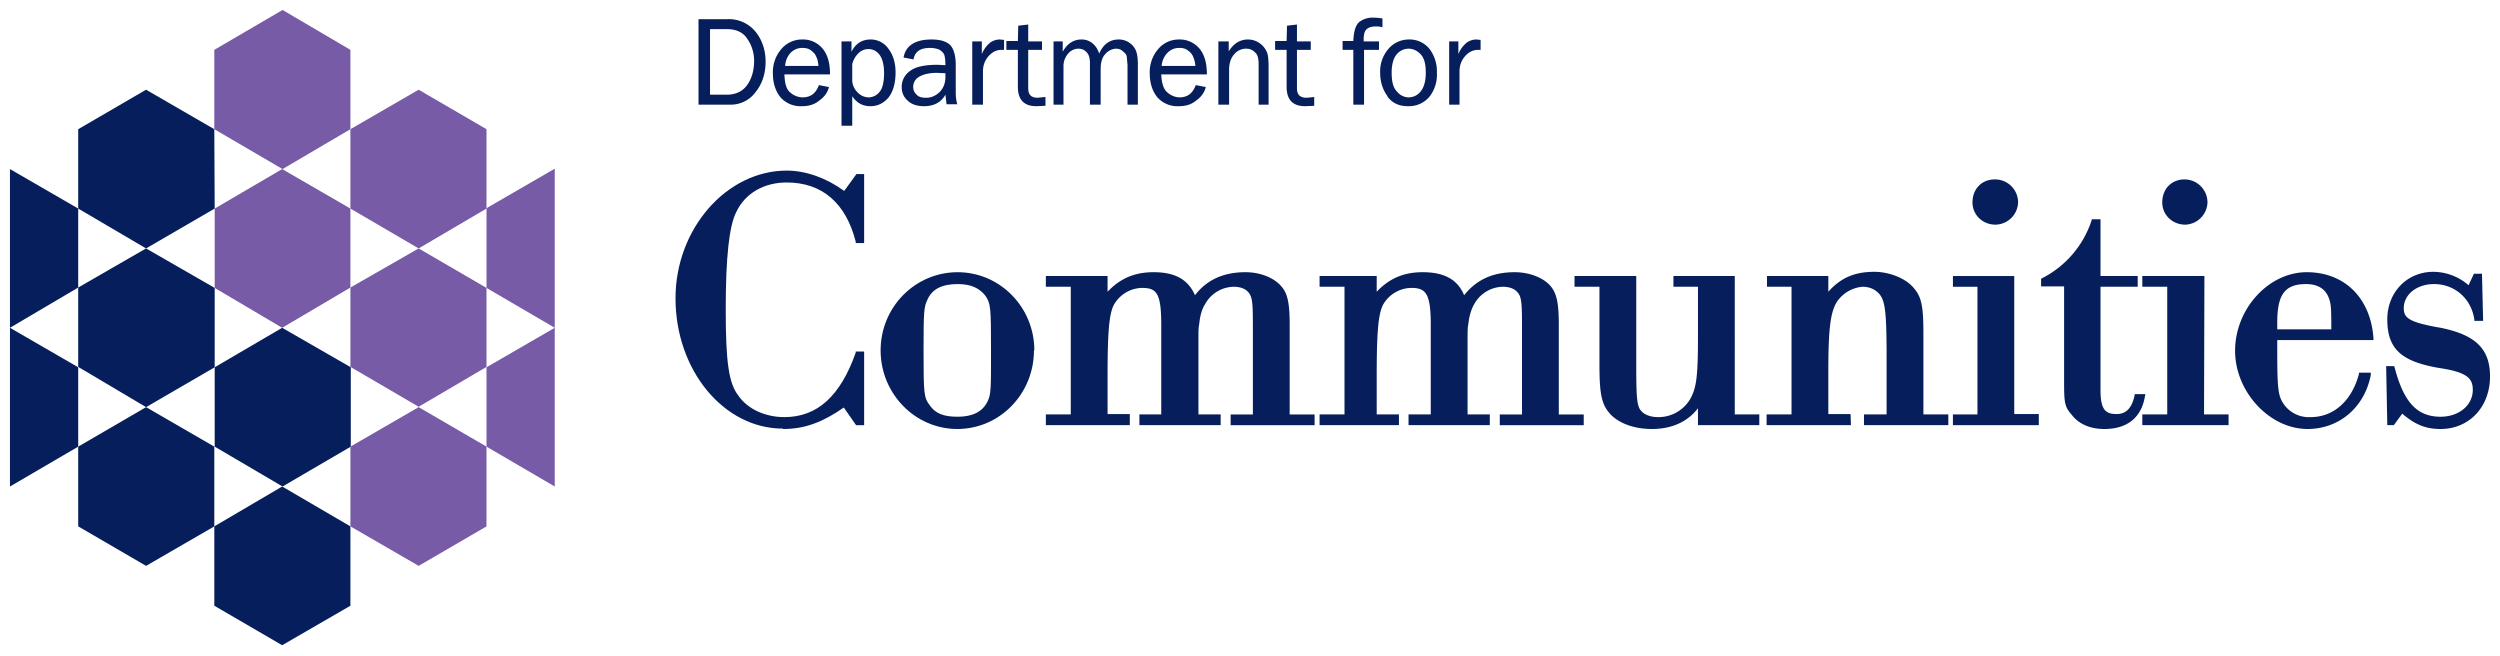 <svg xmlns="http://www.w3.org/2000/svg" viewBox="0 0 65.21 17.1">
  <g stroke-width=".35">
    <g fill="#061f5c">
      <path d="M7.36 8.55L5.6 9.58v2.07l1.77 1.04 1.78-1.04V9.58z"/>
      <path d="M5.59 15.8l1.77 1.03 1.78-1.03v-2.07l-1.78-1.04-1.77 1.04z"/>
      <path d="M5.59 3.37L3.81 2.34 2.04 3.37v2.07l1.77 1.04L5.6 5.44z"/>
      <path d="M3.81 10.62L5.6 9.58V7.51L3.81 6.48 2.04 7.5v2.07z"/>
      <path d="M3.81 10.62l-1.77 1.03v2.08l1.77 1.03 1.78-1.03v-2.08z"/>
      <path d="M2.04 5.44L.26 4.41v4.14L2.04 7.5z"/>
      <path d="M.26 8.55v4.14l1.78-1.04V9.58z"/>
    </g>
    <g fill="#775ba6">
      <path d="M9.14 1.3L7.37.26 5.59 1.3v2.07l1.78 1.04 1.77-1.04z"/>
      <path d="M7.36 8.55L9.14 7.5V5.44L7.36 4.41 5.6 5.44v2.07z"/>
      <path d="M10.92 6.48l1.77-1.04V3.37l-1.77-1.03-1.78 1.03v2.07z"/>
      <path d="M10.92 6.48L9.14 7.5v2.07l1.78 1.04 1.77-1.04V7.51z"/>
      <path d="M9.14 13.73l1.78 1.03 1.77-1.03v-2.08l-1.77-1.03-1.78 1.03z"/>
      <path d="M12.69 7.51l1.78 1.04V4.4l-1.78 1.03z"/>
      <path d="M12.69 11.65l1.78 1.04V8.55l-1.78 1.03z"/>
    </g>
    <g fill="#061f5c">
      <path d="M18.96.76c.24 0 .42.08.53.25.12.17.18.37.18.58 0 .26-.07.48-.19.64-.12.16-.3.24-.52.24h-.44V.76zm.75 1.64c.17-.21.26-.48.26-.79 0-.3-.09-.57-.26-.78a.9.9 0 0 0-.74-.33h-.75v2.23h.84a.8.8 0 0 0 .65-.33"/>
      <path d="M20.48 1.72a.55.55 0 0 1 .14-.34.42.42 0 0 1 .31-.13c.1 0 .17.02.23.07.07.05.11.1.14.18.03.06.04.14.05.22zm.44 1.05c.17 0 .32-.04.44-.14.13-.09.22-.2.26-.35v-.01l-.26-.05c-.08.22-.22.32-.43.32a.5.5 0 0 1-.32-.13c-.1-.08-.14-.24-.15-.47h1.19v-.01c0-.3-.07-.52-.2-.67a.66.66 0 0 0-.53-.23.7.7 0 0 0-.54.25.92.92 0 0 0-.22.63c0 .26.07.47.2.63a.7.7 0 0 0 .56.23"/>
      <path d="M22.65 1.28c.12 0 .22.05.3.16.07.1.11.26.11.47 0 .23-.04.4-.12.49a.37.37 0 0 1-.29.14.4.4 0 0 1-.27-.12.47.47 0 0 1-.15-.3v-.45c.03-.11.08-.2.16-.28a.37.37 0 0 1 .26-.11m-.42 1.23c.12.18.28.26.47.26.2 0 .35-.08.48-.23.12-.16.18-.38.18-.65 0-.24-.06-.45-.18-.61a.56.56 0 0 0-.47-.25c-.22 0-.39.1-.5.32v-.27h-.26v2.2h.28z"/>
      <path d="M24.16 2.55c-.11 0-.2-.02-.25-.08a.26.26 0 0 1-.09-.2.3.3 0 0 1 .16-.27c.1-.06.26-.1.46-.1l.22.01v.1c0 .14-.04.27-.14.38-.1.1-.22.16-.36.16m-.42-.7a.5.5 0 0 0-.22.42c0 .14.05.26.15.35.1.1.25.15.43.15.26 0 .45-.1.56-.3l.03.25h.28c-.03-.1-.04-.2-.04-.32v-.7c0-.24-.05-.42-.14-.52-.1-.1-.26-.15-.49-.15-.43 0-.67.16-.73.46v.01l.26.05v-.01c.04-.2.18-.29.43-.29.1 0 .19.02.25.05.06.04.1.08.12.13.02.06.03.15.03.27l-.2-.01c-.34 0-.58.05-.72.16"/>
      <path d="M25.64 1.86c0-.17.06-.3.15-.4.09-.1.2-.16.34-.16h.06v-.26h-.01l-.1-.01a.44.44 0 0 0-.25.08.75.75 0 0 0-.22.3v-.33h-.25v1.65h.28z"/>
      <path d="M26.55 2.27c0 .33.16.5.48.5l.23-.01h.01v-.23h-.01l-.2.02c-.16 0-.24-.08-.24-.24V1.3h.36v-.22h-.36V.64l-.26.03-.01.4h-.3v.23h.3z"/>
      <path d="M27.74 1.74a.5.5 0 0 1 .12-.34.35.35 0 0 1 .27-.13c.07 0 .14.02.2.08.07.06.1.16.1.3v1.08h.28V1.8c0-.18.04-.31.13-.4a.39.39 0 0 1 .27-.13c.07 0 .13.02.18.07.05.04.09.08.1.13l.02.23v1.03h.27V1.7c0-.15-.01-.26-.04-.35a.45.45 0 0 0-.16-.22.48.48 0 0 0-.3-.1c-.23 0-.4.12-.51.37a.54.54 0 0 0-.15-.25.44.44 0 0 0-.31-.12c-.2 0-.37.1-.49.32v-.27h-.24v1.65h.26z"/>
      <path d="M30.3 1.72a.55.55 0 0 1 .15-.34.42.42 0 0 1 .31-.13c.1 0 .17.02.23.07.07.05.11.1.14.18a.7.7 0 0 1 .05.22zm.45 1.05c.17 0 .32-.04.44-.14.13-.09.22-.2.26-.35v-.01l-.26-.05c-.08.22-.22.32-.43.32a.5.5 0 0 1-.31-.13c-.1-.08-.15-.24-.16-.47h1.19v-.01c0-.3-.07-.52-.2-.67a.67.67 0 0 0-.53-.23.7.7 0 0 0-.54.25.92.92 0 0 0-.22.63c0 .26.07.47.2.63a.7.7 0 0 0 .56.23"/>
      <path d="M32.06 1.82c0-.16.04-.3.13-.4a.4.4 0 0 1 .32-.15c.09 0 .16.03.23.1.06.05.09.15.09.3v1.06h.26v-.95c0-.21-.01-.36-.05-.43a.51.51 0 0 0-.18-.22.52.52 0 0 0-.31-.1c-.2 0-.37.1-.5.31v-.26h-.27v1.65h.28z"/>
      <path d="M33.56 2.27c0 .33.16.5.48.5l.24-.01v-.23l-.2.02c-.17 0-.25-.08-.25-.24V1.3h.36v-.22h-.36V.64l-.26.03-.01.4h-.3v.23h.3z"/>
      <path d="M35.3 2.73h.28V1.3h.39v-.22h-.4v-.06c0-.13.03-.22.08-.26.06-.05.13-.07.24-.07.05 0 .1 0 .16.02h.01V.48h-.01a1.44 1.44 0 0 0-.23-.02.57.57 0 0 0-.36.11c-.1.08-.15.25-.16.5h-.28v.23h.28z"/>
      <path d="M36.74 2.54a.4.4 0 0 1-.3-.15c-.1-.1-.14-.26-.14-.5 0-.21.05-.38.13-.47a.4.4 0 0 1 .31-.15c.12 0 .22.05.31.14.1.1.14.26.14.49 0 .22-.05.38-.13.48a.4.4 0 0 1-.32.16m-.55-.02c.13.17.3.25.54.25a.7.7 0 0 0 .55-.24.93.93 0 0 0 .2-.63.97.97 0 0 0-.19-.62.66.66 0 0 0-.54-.25.7.7 0 0 0-.53.24.9.9 0 0 0-.22.63c0 .24.07.45.2.62"/>
      <path d="M38.07 1.86c0-.17.06-.3.15-.4.09-.1.2-.16.34-.16h.06v-.26h-.01l-.1-.01a.44.44 0 0 0-.25.08.75.75 0 0 0-.22.3v-.33h-.24v1.65h.27z"/>
      <path d="M20.43 11.19c.55 0 1.02-.17 1.58-.56l.32.46h.21V9.17h-.22v.03c-.4 1.13-1 1.68-1.86 1.68-.5 0-.96-.21-1.2-.56-.25-.32-.33-.87-.33-2.24 0-1.38.09-2.2.28-2.56.23-.48.72-.76 1.31-.76.92 0 1.54.53 1.8 1.54v.04h.22v-1.8h-.2l-.32.44c-.47-.34-1-.53-1.5-.53-1.57 0-2.9 1.52-2.9 3.33 0 1.88 1.26 3.4 2.8 3.4"/>
      <path d="M25.76 10.47c-.13.27-.39.4-.78.4-.36 0-.58-.08-.73-.3-.15-.2-.16-.29-.16-1.43 0-1 .01-1.14.1-1.32.12-.28.38-.41.79-.41.34 0 .56.1.72.3.14.2.15.3.15 1.43 0 1.01 0 1.15-.09 1.33m1.22-1.33c0-1.13-.9-2.04-2-2.04-1.11 0-2.01.91-2.01 2.04s.9 2.05 2 2.05c1.11 0 2-.92 2-2.05"/>
      <path d="M29.47 10.8h-.58v-1c0-1.13.04-1.6.16-1.84a.86.86 0 0 1 .74-.45c.38 0 .5.14.5.96v2.34h-.57v.28h2.12v-.28h-.58V8.98c0-.35 0-.44.02-.52.02-.2.06-.38.15-.52a.87.87 0 0 1 .75-.46c.15 0 .28.04.36.12.12.12.14.24.14.87v2.34h-.58v.28h2.19v-.28h-.65V8.47c0-.54-.05-.8-.2-.98-.19-.24-.56-.39-.95-.39-.58 0-1.01.2-1.32.6-.18-.41-.52-.6-1.08-.6-.49 0-.87.16-1.2.51V7.2h-1.61v.28h.65v3.33h-.65v.28h2.19z"/>
      <path d="M38.28 8.98c0-.35 0-.44.02-.52.02-.2.07-.38.15-.52a.87.87 0 0 1 .75-.46c.15 0 .28.04.36.12.12.12.14.24.14.87v2.34h-.58v.28h2.19v-.28h-.65V8.47c0-.54-.05-.8-.2-.99-.18-.23-.56-.38-.95-.38-.58 0-1 .2-1.32.6-.17-.41-.52-.6-1.08-.6-.49 0-.87.16-1.2.51V7.2h-1.49v.28h.65v3.33h-.65v.28h2.07v-.28h-.58v-1c0-1.14.04-1.6.16-1.85a.86.86 0 0 1 .74-.45c.38 0 .51.14.51.96v2.34h-.58v.28h2.12v-.28h-.58z"/>
      <path d="M45.25 7.2h-1.6v.28h.64v1.31c0 1.03-.04 1.34-.21 1.63a.96.96 0 0 1-.83.46c-.19 0-.35-.06-.43-.15-.12-.12-.14-.3-.14-1.23V7.2h-1.61v.28h.65V9.5c0 .82.06 1.07.31 1.33.24.23.62.36 1.06.36.52 0 .93-.19 1.2-.54v.44h1.6v-.28h-.64z"/>
      <path d="M48.27 10.8h-.58V9.7c0-1.16.06-1.59.24-1.85a.9.9 0 0 1 .65-.37c.19 0 .34.07.45.2.15.19.18.52.18 1.68v1.45h-.59v.28h2.2v-.28h-.65V8.7c0-.74-.05-.97-.28-1.22-.21-.23-.62-.39-1-.39-.52 0-.88.16-1.2.52V7.2h-1.6v.28h.64v3.33h-.65v.28h2.2z"/>
      <path d="M52.04 5.86a.6.6 0 0 0 .6-.58.6.6 0 0 0-.61-.6c-.34 0-.58.25-.58.6 0 .32.26.58.6.58"/>
      <path d="M53.18 10.8h-.64V7.2h-1.6v.28h.64v3.33h-.64v.28h2.24z"/>
      <path d="M55.96 10.28h-.28v.03c-.07.33-.22.49-.47.49-.28 0-.42-.1-.42-.62v-2.7h.97V7.2h-.97V5.72h-.23v.02a2.6 2.6 0 0 1-1.3 1.52l-.02.01v.2h.6v2.41c0 .6 0 .72.2.94.18.24.48.37.85.37.6 0 .97-.3 1.06-.86z"/>
      <path d="M57 5.86a.6.6 0 0 0 .58-.58.6.6 0 0 0-.6-.6c-.34 0-.58.25-.58.6 0 .32.26.58.6.58"/>
      <path d="M57.5 7.2h-1.62v.28h.65v3.33h-.65v.28h2.25v-.28h-.64z"/>
      <path d="M60.15 7.41c.3 0 .5.12.59.35.06.16.07.23.07.83H59.4v-.18c0-.73.2-1 .75-1m1.76 1.46v-.04c-.07-1.05-.75-1.73-1.74-1.73-1 0-1.87.96-1.87 2.05 0 1.07.9 2.04 1.89 2.04.83 0 1.49-.57 1.65-1.41v-.06h-.31v.04c-.19.7-.66 1.12-1.26 1.12a.8.8 0 0 1-.74-.4c-.11-.2-.13-.4-.13-1.35v-.26z"/>
      <path d="M63.6 8.54c-.77-.14-.9-.25-.9-.5 0-.36.34-.63.79-.63.54 0 .97.38 1.05.92v.04h.23l-.03-1.23h-.21l-.14.3a1.41 1.41 0 0 0-.92-.35c-.68 0-1.2.53-1.2 1.24 0 .77.36 1.1 1.36 1.27.74.11.87.28.87.57 0 .4-.36.7-.84.7-.61 0-.96-.37-1.2-1.29l-.01-.03h-.21l.03 1.54h.17l.22-.3c.35.3.63.4 1 .4.75 0 1.29-.58 1.29-1.37 0-.74-.4-1.1-1.34-1.28"/>
    </g>
  </g>
</svg>
